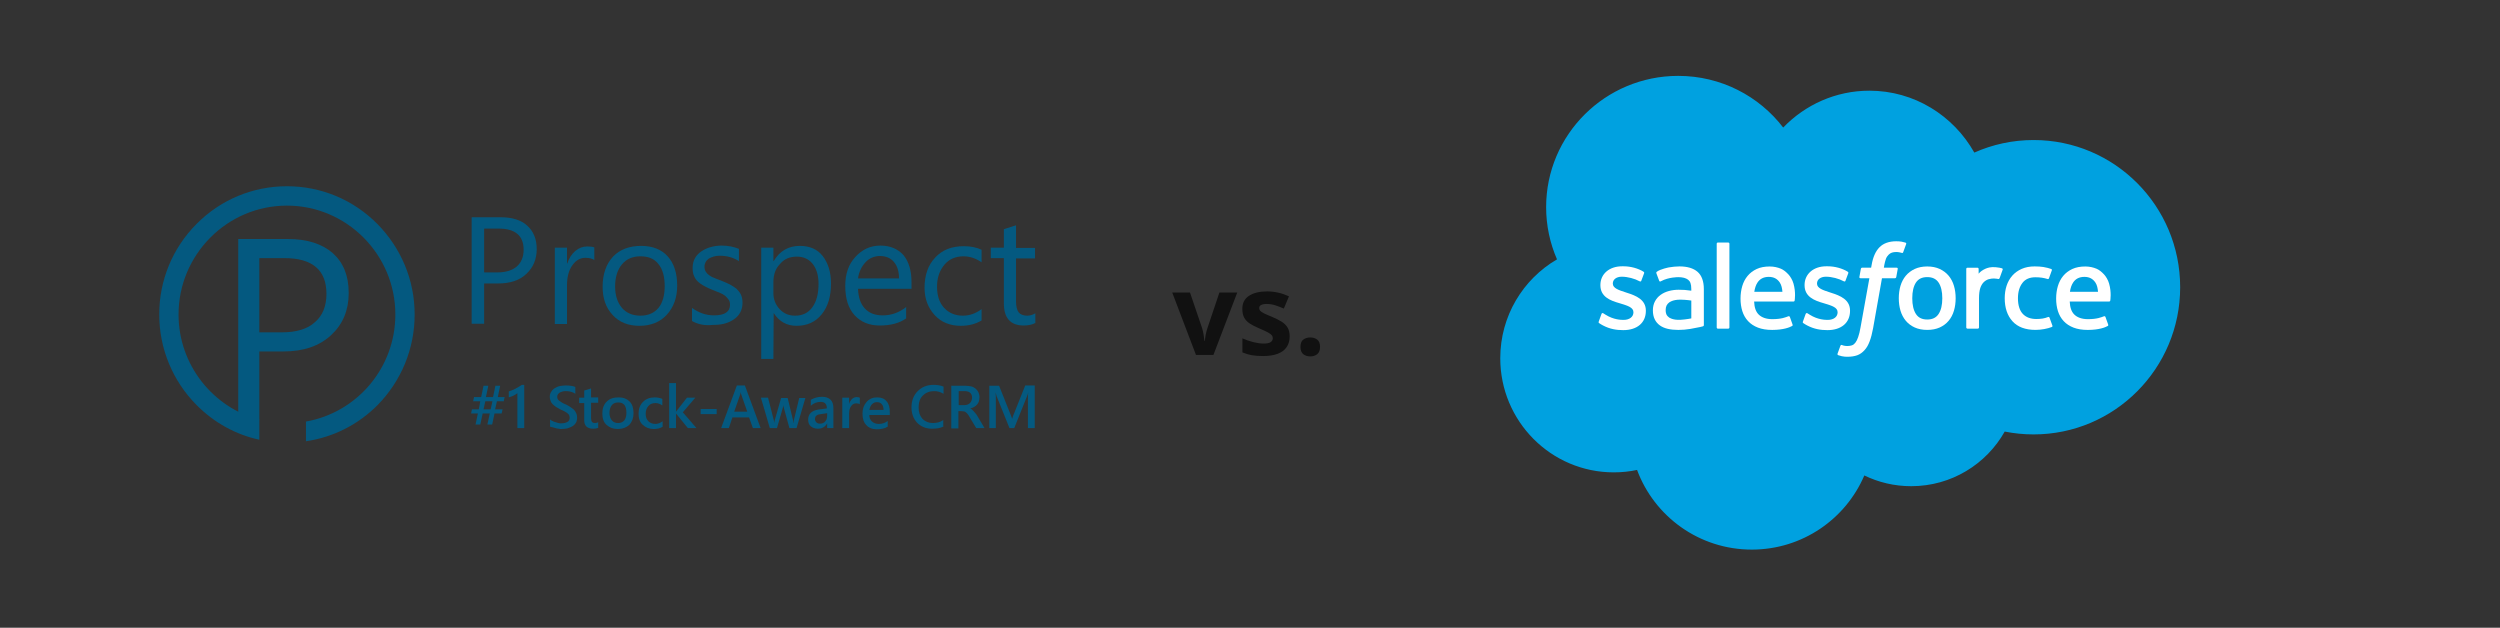 <svg xmlns="http://www.w3.org/2000/svg" xmlns:xlink="http://www.w3.org/1999/xlink" width="689" zoomAndPan="magnify" viewBox="0 0 516.75 129.75" height="173" preserveAspectRatio="xMidYMid meet" version="1.0"><rect x="0" y="0" width="516.75" height="129.75" fill="#333333" stroke="none"/><defs><g/><clipPath id="5f7b1daa6f"><path d="M 310.008 15.613 L 450.738 15.613 L 450.738 113.672 L 310.008 113.672 Z M 310.008 15.613 " clip-rule="nonzero"/></clipPath></defs><g clip-path="url(#5f7b1daa6f)"><path fill="#00a1e0" d="M 368.586 26.363 C 373.121 21.66 379.43 18.746 386.41 18.746 C 395.688 18.746 403.781 23.895 408.09 31.539 C 411.836 29.875 415.98 28.945 420.344 28.945 C 437.078 28.945 450.641 42.566 450.641 59.371 C 450.641 76.172 437.078 89.793 420.344 89.793 C 418.301 89.793 416.305 89.59 414.375 89.203 C 410.582 95.941 403.348 100.496 395.047 100.496 C 391.57 100.496 388.281 99.695 385.355 98.277 C 381.508 107.285 372.543 113.602 362.094 113.602 C 351.215 113.602 341.941 106.75 338.383 97.137 C 336.828 97.469 335.215 97.637 333.562 97.637 C 320.605 97.637 310.105 87.078 310.105 74.047 C 310.105 65.312 314.824 57.688 321.832 53.609 C 320.391 50.301 319.586 46.652 319.586 42.816 C 319.586 27.832 331.809 15.684 346.883 15.684 C 355.734 15.684 363.602 19.871 368.586 26.363 " fill-opacity="1" fill-rule="nonzero"/></g><path fill="#ffffff" d="M 330.461 66.461 C 330.371 66.691 330.492 66.738 330.52 66.777 C 330.785 66.969 331.051 67.105 331.324 67.262 C 332.758 68.02 334.109 68.238 335.523 68.238 C 338.406 68.238 340.199 66.711 340.199 64.254 L 340.199 64.207 C 340.199 61.938 338.176 61.109 336.281 60.516 L 336.035 60.434 C 334.605 59.973 333.371 59.574 333.371 58.637 L 333.371 58.586 C 333.371 57.785 334.094 57.195 335.211 57.195 C 336.453 57.195 337.926 57.605 338.875 58.129 C 338.875 58.129 339.152 58.309 339.254 58.039 C 339.312 57.895 339.793 56.609 339.84 56.469 C 339.895 56.316 339.801 56.207 339.699 56.148 C 338.617 55.492 337.121 55.043 335.57 55.043 L 335.281 55.043 C 332.645 55.043 330.801 56.629 330.801 58.906 L 330.801 58.953 C 330.801 61.352 332.836 62.129 334.738 62.668 L 335.043 62.762 C 336.434 63.188 337.629 63.551 337.629 64.523 L 337.629 64.574 C 337.629 65.461 336.852 66.121 335.598 66.121 C 335.109 66.121 333.559 66.113 331.883 65.059 C 331.68 64.941 331.562 64.855 331.406 64.762 C 331.324 64.711 331.117 64.621 331.027 64.891 Z M 330.461 66.461 " fill-opacity="1" fill-rule="nonzero"/><path fill="#ffffff" d="M 372.664 66.461 C 372.574 66.691 372.695 66.738 372.723 66.777 C 372.988 66.969 373.258 67.105 373.527 67.262 C 374.961 68.02 376.312 68.238 377.727 68.238 C 380.609 68.238 382.402 66.711 382.402 64.254 L 382.402 64.207 C 382.402 61.938 380.383 61.109 378.484 60.516 L 378.238 60.434 C 376.809 59.973 375.578 59.574 375.578 58.637 L 375.578 58.586 C 375.578 57.785 376.297 57.195 377.414 57.195 C 378.656 57.195 380.129 57.605 381.078 58.129 C 381.078 58.129 381.355 58.309 381.457 58.039 C 381.516 57.895 381.996 56.609 382.043 56.469 C 382.098 56.316 382.004 56.207 381.906 56.148 C 380.82 55.492 379.324 55.043 377.773 55.043 L 377.484 55.043 C 374.848 55.043 373.004 56.629 373.004 58.906 L 373.004 58.953 C 373.004 61.352 375.039 62.129 376.941 62.668 L 377.246 62.762 C 378.637 63.188 379.832 63.551 379.832 64.523 L 379.832 64.574 C 379.832 65.461 379.055 66.121 377.801 66.121 C 377.312 66.121 375.762 66.113 374.086 65.059 C 373.883 64.941 373.766 64.859 373.613 64.762 C 373.559 64.727 373.316 64.633 373.23 64.891 Z M 372.664 66.461 " fill-opacity="1" fill-rule="nonzero"/><path fill="#ffffff" d="M 401.473 61.648 C 401.473 63.039 401.215 64.133 400.703 64.906 C 400.195 65.672 399.43 66.043 398.359 66.043 C 397.289 66.043 396.527 65.672 396.027 64.906 C 395.523 64.133 395.266 63.039 395.266 61.648 C 395.266 60.262 395.523 59.168 396.027 58.402 C 396.527 57.648 397.289 57.277 398.359 57.277 C 399.43 57.277 400.195 57.648 400.703 58.402 C 401.215 59.168 401.473 60.262 401.473 61.648 M 403.879 59.074 C 403.645 58.277 403.277 57.578 402.785 56.992 C 402.297 56.406 401.676 55.938 400.938 55.594 C 400.203 55.254 399.336 55.078 398.359 55.078 C 397.383 55.078 396.512 55.254 395.777 55.594 C 395.043 55.938 394.422 56.406 393.93 56.992 C 393.441 57.578 393.07 58.281 392.832 59.074 C 392.602 59.863 392.48 60.73 392.48 61.648 C 392.48 62.566 392.602 63.434 392.832 64.223 C 393.07 65.016 393.438 65.719 393.93 66.305 C 394.422 66.891 395.043 67.359 395.777 67.691 C 396.516 68.023 397.383 68.191 398.359 68.191 C 399.336 68.191 400.199 68.023 400.938 67.691 C 401.672 67.359 402.297 66.891 402.785 66.305 C 403.277 65.719 403.645 65.02 403.879 64.223 C 404.117 63.434 404.234 62.566 404.234 61.648 C 404.234 60.73 404.117 59.863 403.879 59.074 " fill-opacity="1" fill-rule="nonzero"/><path fill="#ffffff" d="M 423.641 65.672 C 423.562 65.438 423.336 65.527 423.336 65.527 C 422.984 65.66 422.613 65.785 422.215 65.844 C 421.812 65.906 421.371 65.938 420.898 65.938 C 419.73 65.938 418.809 65.594 418.145 64.914 C 417.48 64.23 417.105 63.129 417.109 61.637 C 417.113 60.281 417.445 59.262 418.035 58.484 C 418.621 57.711 419.512 57.312 420.703 57.312 C 421.699 57.312 422.453 57.426 423.246 57.676 C 423.246 57.676 423.438 57.758 423.527 57.512 C 423.738 56.93 423.895 56.512 424.117 55.871 C 424.184 55.691 424.027 55.613 423.969 55.594 C 423.656 55.469 422.922 55.273 422.363 55.188 C 421.844 55.109 421.234 55.066 420.559 55.066 C 419.547 55.066 418.648 55.238 417.875 55.582 C 417.105 55.922 416.453 56.395 415.938 56.98 C 415.422 57.566 415.027 58.266 414.766 59.059 C 414.508 59.852 414.375 60.719 414.375 61.637 C 414.375 63.625 414.914 65.23 415.977 66.406 C 417.043 67.586 418.641 68.188 420.727 68.188 C 421.961 68.188 423.227 67.938 424.133 67.582 C 424.133 67.582 424.309 67.496 424.23 67.297 Z M 423.641 65.672 " fill-opacity="1" fill-rule="evenodd"/><path fill="#ffffff" d="M 427.852 60.316 C 427.965 59.547 428.18 58.906 428.512 58.406 C 429.008 57.645 429.77 57.23 430.84 57.23 C 431.906 57.23 432.613 57.648 433.121 58.406 C 433.457 58.906 433.602 59.574 433.66 60.316 Z M 435.953 58.621 C 435.75 57.855 435.242 57.078 434.91 56.727 C 434.387 56.164 433.875 55.77 433.363 55.551 C 432.699 55.27 431.902 55.082 431.031 55.082 C 430.016 55.082 429.09 55.25 428.344 55.602 C 427.59 55.953 426.961 56.43 426.465 57.027 C 425.973 57.621 425.602 58.328 425.363 59.129 C 425.125 59.93 425.004 60.801 425.004 61.719 C 425.004 62.652 425.129 63.523 425.375 64.309 C 425.625 65.098 426.02 65.793 426.555 66.367 C 427.09 66.949 427.781 67.402 428.605 67.719 C 429.422 68.035 430.418 68.199 431.562 68.195 C 433.914 68.188 435.152 67.664 435.664 67.383 C 435.754 67.336 435.84 67.246 435.73 66.996 L 435.199 65.512 C 435.117 65.289 434.895 65.371 434.895 65.371 C 434.309 65.586 433.48 65.973 431.551 65.969 C 430.285 65.969 429.348 65.598 428.762 65.016 C 428.16 64.422 427.867 63.551 427.812 62.32 L 435.961 62.328 C 435.961 62.328 436.176 62.324 436.195 62.117 C 436.203 62.027 436.477 60.449 435.953 58.621 " fill-opacity="1" fill-rule="evenodd"/><path fill="#ffffff" d="M 362.613 60.316 C 362.73 59.547 362.941 58.906 363.273 58.406 C 363.77 57.645 364.531 57.23 365.602 57.23 C 366.672 57.23 367.379 57.648 367.887 58.406 C 368.219 58.906 368.367 59.574 368.426 60.316 Z M 370.715 58.621 C 370.512 57.855 370.004 57.078 369.672 56.727 C 369.148 56.164 368.637 55.77 368.129 55.551 C 367.465 55.27 366.668 55.082 365.793 55.082 C 364.777 55.082 363.855 55.25 363.105 55.602 C 362.355 55.953 361.723 56.43 361.23 57.027 C 360.734 57.621 360.363 58.328 360.125 59.129 C 359.891 59.93 359.766 60.801 359.766 61.719 C 359.766 62.652 359.891 63.523 360.137 64.309 C 360.387 65.098 360.781 65.793 361.32 66.367 C 361.855 66.949 362.543 67.402 363.367 67.719 C 364.188 68.035 365.18 68.199 366.324 68.195 C 368.676 68.188 369.914 67.664 370.426 67.383 C 370.516 67.336 370.602 67.246 370.492 66.996 L 369.965 65.512 C 369.883 65.289 369.656 65.371 369.656 65.371 C 369.074 65.586 368.246 65.973 366.309 65.969 C 365.047 65.969 364.113 65.598 363.523 65.016 C 362.922 64.422 362.629 63.551 362.578 62.32 L 370.723 62.328 C 370.723 62.328 370.938 62.324 370.957 62.117 C 370.965 62.027 371.238 60.449 370.715 58.621 " fill-opacity="1" fill-rule="evenodd"/><path fill="#ffffff" d="M 345.008 65.629 C 344.688 65.375 344.645 65.309 344.535 65.148 C 344.375 64.898 344.293 64.543 344.293 64.094 C 344.293 63.379 344.531 62.867 345.02 62.523 C 345.016 62.523 345.723 61.914 347.383 61.938 C 348.551 61.953 349.594 62.125 349.594 62.125 L 349.594 65.812 C 349.594 65.812 348.559 66.031 347.395 66.102 C 345.738 66.203 345 65.625 345.008 65.629 M 348.246 59.93 C 347.918 59.906 347.488 59.891 346.977 59.891 C 346.277 59.891 345.602 59.98 344.973 60.148 C 344.336 60.316 343.762 60.582 343.27 60.934 C 342.773 61.285 342.375 61.738 342.09 62.27 C 341.801 62.805 341.652 63.434 341.652 64.141 C 341.652 64.859 341.777 65.48 342.027 65.992 C 342.273 66.504 342.633 66.93 343.09 67.258 C 343.543 67.59 344.102 67.828 344.75 67.977 C 345.387 68.121 346.113 68.195 346.906 68.195 C 347.738 68.195 348.574 68.125 349.379 67.988 C 350.18 67.852 351.16 67.656 351.43 67.594 C 351.703 67.531 352 67.449 352 67.449 C 352.203 67.398 352.188 67.184 352.188 67.184 L 352.184 59.77 C 352.184 58.141 351.746 56.938 350.887 56.188 C 350.035 55.445 348.773 55.066 347.148 55.066 C 346.535 55.066 345.555 55.152 344.965 55.27 C 344.965 55.27 343.184 55.609 342.453 56.18 C 342.453 56.18 342.293 56.281 342.379 56.504 L 342.957 58.047 C 343.027 58.246 343.223 58.18 343.223 58.18 C 343.223 58.18 343.285 58.152 343.355 58.113 C 344.926 57.262 346.906 57.289 346.906 57.289 C 347.789 57.289 348.465 57.465 348.922 57.812 C 349.363 58.152 349.59 58.664 349.59 59.746 L 349.59 60.086 C 348.891 59.988 348.246 59.93 348.246 59.93 " fill-opacity="1" fill-rule="nonzero"/><path fill="#ffffff" d="M 413.949 55.75 C 414.012 55.566 413.879 55.48 413.828 55.461 C 413.688 55.406 412.996 55.262 412.461 55.227 C 411.438 55.164 410.871 55.336 410.359 55.562 C 409.855 55.793 409.297 56.156 408.984 56.574 L 408.984 55.59 C 408.984 55.449 408.887 55.34 408.75 55.34 L 406.66 55.34 C 406.527 55.34 406.426 55.449 406.426 55.59 L 406.426 67.684 C 406.426 67.816 406.539 67.93 406.676 67.93 L 408.816 67.93 C 408.953 67.93 409.062 67.816 409.062 67.684 L 409.062 61.641 C 409.062 60.828 409.152 60.02 409.332 59.512 C 409.508 59.012 409.75 58.605 410.047 58.316 C 410.344 58.031 410.68 57.828 411.051 57.715 C 411.43 57.602 411.848 57.562 412.145 57.562 C 412.57 57.562 413.039 57.672 413.039 57.672 C 413.195 57.691 413.285 57.594 413.336 57.453 C 413.477 57.082 413.871 55.973 413.949 55.75 " fill-opacity="1" fill-rule="evenodd"/><path fill="#ffffff" d="M 393.859 50.145 C 393.602 50.066 393.363 50.012 393.055 49.953 C 392.742 49.898 392.371 49.871 391.949 49.871 C 390.477 49.871 389.312 50.285 388.5 51.102 C 387.688 51.914 387.137 53.152 386.863 54.781 L 386.762 55.328 L 384.91 55.328 C 384.91 55.328 384.688 55.32 384.641 55.566 L 384.336 57.254 C 384.316 57.41 384.387 57.512 384.602 57.512 L 386.402 57.512 L 384.574 67.66 C 384.434 68.477 384.27 69.148 384.086 69.66 C 383.91 70.164 383.734 70.539 383.52 70.812 C 383.309 71.078 383.113 71.273 382.773 71.387 C 382.492 71.48 382.168 71.523 381.816 71.523 C 381.617 71.523 381.355 71.492 381.164 71.453 C 380.969 71.414 380.867 71.371 380.723 71.309 C 380.723 71.309 380.512 71.23 380.426 71.441 C 380.363 71.613 379.883 72.926 379.824 73.086 C 379.766 73.25 379.848 73.375 379.949 73.414 C 380.188 73.496 380.367 73.551 380.695 73.629 C 381.145 73.734 381.527 73.742 381.887 73.742 C 382.637 73.742 383.32 73.637 383.887 73.434 C 384.457 73.227 384.953 72.871 385.391 72.387 C 385.867 71.867 386.164 71.32 386.449 70.574 C 386.73 69.836 386.973 68.918 387.168 67.852 L 389.004 57.512 L 391.684 57.512 C 391.684 57.512 391.91 57.523 391.957 57.277 L 392.262 55.59 C 392.281 55.43 392.215 55.328 391.996 55.328 L 389.391 55.328 C 389.406 55.273 389.523 54.359 389.82 53.5 C 389.949 53.137 390.188 52.84 390.391 52.637 C 390.59 52.438 390.82 52.293 391.074 52.211 C 391.332 52.129 391.625 52.09 391.949 52.09 C 392.191 52.09 392.434 52.117 392.617 52.156 C 392.871 52.207 392.969 52.238 393.035 52.258 C 393.301 52.336 393.336 52.258 393.387 52.133 L 394.012 50.43 C 394.074 50.246 393.918 50.168 393.859 50.145 " fill-opacity="1" fill-rule="evenodd"/><path fill="#ffffff" d="M 357.469 67.684 C 357.469 67.82 357.371 67.93 357.234 67.93 L 355.074 67.93 C 354.941 67.93 354.844 67.82 354.844 67.684 L 354.844 50.379 C 354.844 50.242 354.941 50.133 355.074 50.133 L 357.234 50.133 C 357.371 50.133 357.469 50.242 357.469 50.379 Z M 357.469 67.684 " fill-opacity="1" fill-rule="evenodd"/><path fill="#045980" d="M 104.309 82.078 L 104.121 82.941 L 102.711 82.941 L 102.344 84.605 L 103.879 84.605 L 103.691 85.469 L 102.219 85.469 L 101.73 87.75 L 100.746 87.75 L 101.238 85.469 L 99.766 85.469 L 99.273 87.75 L 98.293 87.75 L 98.781 85.469 L 97.371 85.469 L 97.555 84.605 L 98.965 84.605 L 99.273 82.941 L 97.801 82.941 L 97.984 82.078 L 99.457 82.078 L 99.949 79.734 L 100.93 79.734 L 100.441 82.078 L 101.914 82.078 L 102.402 79.734 L 103.387 79.734 L 102.895 82.078 Z M 101.789 82.941 L 100.316 82.941 L 99.949 84.605 L 101.422 84.605 Z M 101.789 82.941 " fill-opacity="1" fill-rule="nonzero"/><path fill="#045980" d="M 108.359 79.488 L 108.359 88.488 L 106.945 88.488 L 106.945 81.277 C 106.699 81.461 106.395 81.648 106.148 81.77 C 105.902 81.895 105.535 82.016 105.168 82.141 L 105.168 80.906 C 105.41 80.844 105.656 80.723 105.84 80.66 C 106.086 80.598 106.27 80.477 106.516 80.352 C 106.762 80.23 106.945 80.105 107.191 79.98 C 107.438 79.859 107.621 79.676 107.867 79.551 L 108.359 79.551 Z M 108.359 79.488 " fill-opacity="1" fill-rule="nonzero"/><path fill="#045980" d="M 113.699 88.18 L 113.699 86.703 C 113.82 86.824 114.004 86.949 114.191 87.012 C 114.375 87.133 114.559 87.195 114.805 87.258 C 114.988 87.316 115.234 87.379 115.418 87.441 C 115.602 87.504 115.848 87.504 115.969 87.504 C 116.582 87.504 117.012 87.379 117.32 87.195 C 117.629 87.012 117.75 86.703 117.75 86.332 C 117.75 86.148 117.688 85.961 117.629 85.777 C 117.504 85.652 117.383 85.469 117.199 85.344 C 117.012 85.223 116.828 85.098 116.582 84.977 C 116.34 84.852 116.094 84.73 115.785 84.605 C 115.48 84.422 115.234 84.297 114.926 84.113 C 114.68 83.926 114.434 83.742 114.25 83.559 C 114.066 83.371 113.883 83.125 113.82 82.879 C 113.699 82.633 113.637 82.324 113.637 82.016 C 113.637 81.586 113.762 81.215 113.945 80.969 C 114.129 80.66 114.375 80.414 114.68 80.23 C 114.988 80.043 115.355 79.859 115.723 79.797 C 116.094 79.734 116.523 79.676 116.891 79.676 C 117.812 79.676 118.488 79.797 118.918 79.98 L 118.918 81.398 C 118.426 81.031 117.75 80.844 117.012 80.844 C 116.77 80.844 116.582 80.844 116.34 80.906 C 116.094 80.969 115.91 81.031 115.785 81.094 C 115.602 81.215 115.48 81.277 115.355 81.461 C 115.234 81.586 115.172 81.77 115.172 82.016 C 115.172 82.203 115.234 82.387 115.293 82.508 C 115.355 82.633 115.48 82.758 115.664 82.879 C 115.848 83.004 116.031 83.125 116.215 83.25 C 116.398 83.371 116.707 83.496 117.012 83.621 C 117.32 83.805 117.629 83.926 117.871 84.113 C 118.117 84.297 118.363 84.48 118.609 84.668 C 118.793 84.852 118.977 85.098 119.102 85.406 C 119.223 85.652 119.285 85.961 119.285 86.27 C 119.285 86.703 119.223 87.07 119.039 87.379 C 118.855 87.688 118.609 87.934 118.301 88.121 C 117.996 88.305 117.629 88.426 117.258 88.551 C 116.891 88.613 116.461 88.676 116.031 88.676 C 115.91 88.676 115.723 88.676 115.48 88.613 C 115.293 88.613 115.051 88.551 114.805 88.488 C 114.559 88.426 114.375 88.367 114.191 88.305 C 114.004 88.305 113.82 88.242 113.699 88.18 Z M 113.699 88.18 " fill-opacity="1" fill-rule="nonzero"/><path fill="#045980" d="M 123.703 88.426 C 123.398 88.551 123.09 88.613 122.602 88.613 C 121.371 88.613 120.758 87.996 120.758 86.887 L 120.758 83.312 L 119.715 83.312 L 119.715 82.203 L 120.758 82.203 L 120.758 80.723 L 122.172 80.289 L 122.172 82.141 L 123.645 82.141 L 123.645 83.25 L 122.172 83.25 L 122.172 86.395 C 122.172 86.762 122.23 87.012 122.355 87.195 C 122.477 87.379 122.723 87.441 123.031 87.441 C 123.273 87.441 123.461 87.379 123.645 87.258 L 123.645 88.426 Z M 123.703 88.426 " fill-opacity="1" fill-rule="nonzero"/><path fill="#045980" d="M 127.695 88.676 C 126.711 88.676 125.977 88.367 125.363 87.812 C 124.75 87.258 124.504 86.453 124.504 85.469 C 124.504 84.422 124.809 83.559 125.422 83.004 C 126.039 82.387 126.836 82.141 127.879 82.141 C 128.859 82.141 129.598 82.449 130.148 83.004 C 130.703 83.559 130.949 84.359 130.949 85.406 C 130.949 86.395 130.641 87.195 130.09 87.812 C 129.477 88.367 128.676 88.676 127.695 88.676 Z M 127.758 83.188 C 127.203 83.188 126.773 83.371 126.469 83.742 C 126.16 84.113 125.977 84.668 125.977 85.344 C 125.977 86.023 126.16 86.516 126.469 86.887 C 126.773 87.258 127.203 87.441 127.758 87.441 C 128.309 87.441 128.738 87.258 129.047 86.887 C 129.352 86.516 129.477 85.961 129.477 85.285 C 129.477 84.605 129.352 84.051 129.047 83.68 C 128.738 83.312 128.309 83.188 127.758 83.188 Z M 127.758 83.188 " fill-opacity="1" fill-rule="nonzero"/><path fill="#045980" d="M 136.902 88.242 C 136.41 88.551 135.797 88.676 135.121 88.676 C 134.203 88.676 133.465 88.367 132.852 87.812 C 132.238 87.258 131.992 86.453 131.992 85.531 C 131.992 84.48 132.297 83.68 132.914 83.066 C 133.527 82.449 134.324 82.141 135.367 82.141 C 135.922 82.141 136.41 82.262 136.902 82.449 L 136.902 83.805 C 136.473 83.496 135.98 83.312 135.492 83.312 C 134.875 83.312 134.387 83.496 134.016 83.926 C 133.648 84.359 133.465 84.852 133.465 85.531 C 133.465 86.207 133.648 86.703 134.016 87.07 C 134.387 87.441 134.875 87.625 135.492 87.625 C 135.98 87.625 136.473 87.441 136.965 87.07 L 136.965 88.242 Z M 136.902 88.242 " fill-opacity="1" fill-rule="nonzero"/><path fill="#045980" d="M 143.961 88.488 L 142.18 88.488 L 139.727 85.469 L 139.727 88.488 L 138.312 88.488 L 138.312 79.18 L 139.727 79.18 L 139.727 85.098 L 141.996 82.203 L 143.715 82.203 L 141.137 85.223 Z M 143.961 88.488 " fill-opacity="1" fill-rule="nonzero"/><path fill="#045980" d="M 144.82 84.543 L 148.137 84.543 L 148.137 85.594 L 144.82 85.594 Z M 144.82 84.543 " fill-opacity="1" fill-rule="nonzero"/><path fill="#045980" d="M 157.223 88.488 L 155.625 88.488 L 154.828 86.27 L 151.391 86.27 L 150.652 88.488 L 149.059 88.488 L 152.309 79.676 L 153.969 79.676 Z M 154.457 85.098 L 153.23 81.586 C 153.168 81.461 153.168 81.277 153.109 81.031 C 153.047 81.277 153.047 81.461 152.984 81.586 L 151.758 85.098 Z M 154.457 85.098 " fill-opacity="1" fill-rule="nonzero"/><path fill="#045980" d="M 166.488 82.203 L 164.648 88.488 L 163.176 88.488 L 162.008 84.234 C 161.949 84.051 161.949 83.867 161.949 83.68 C 161.949 83.805 161.887 83.988 161.824 84.234 L 160.598 88.488 L 159.125 88.488 L 157.281 82.203 L 158.754 82.203 L 159.922 86.762 C 159.984 86.887 159.984 87.07 159.984 87.316 L 160.043 87.316 C 160.043 87.133 160.105 86.949 160.168 86.762 L 161.457 82.262 L 162.809 82.262 L 163.91 86.824 C 163.973 86.949 163.973 87.133 163.973 87.379 L 164.035 87.379 C 164.035 87.258 164.098 87.07 164.098 86.824 L 165.199 82.262 L 166.488 82.262 Z M 166.488 82.203 " fill-opacity="1" fill-rule="nonzero"/><path fill="#045980" d="M 172.32 88.488 L 170.973 88.488 L 170.973 87.504 C 170.543 88.242 169.926 88.613 169.066 88.613 C 168.453 88.613 167.965 88.426 167.594 88.121 C 167.227 87.812 167.043 87.316 167.043 86.762 C 167.043 85.594 167.719 84.914 169.066 84.668 L 170.91 84.422 C 170.91 83.496 170.48 83.066 169.621 83.066 C 168.883 83.066 168.207 83.312 167.594 83.867 L 167.594 82.633 C 168.27 82.262 169.008 82.016 169.867 82.016 C 171.461 82.016 172.262 82.816 172.262 84.359 L 172.262 88.488 Z M 170.973 85.406 L 169.684 85.594 C 169.254 85.652 168.945 85.715 168.762 85.898 C 168.578 86.023 168.453 86.27 168.453 86.641 C 168.453 86.887 168.578 87.133 168.762 87.316 C 168.945 87.504 169.191 87.566 169.496 87.566 C 169.926 87.566 170.297 87.441 170.543 87.133 C 170.848 86.824 170.973 86.453 170.973 85.961 Z M 170.973 85.406 " fill-opacity="1" fill-rule="nonzero"/><path fill="#045980" d="M 177.723 83.559 C 177.539 83.434 177.293 83.371 176.988 83.371 C 176.559 83.371 176.188 83.559 175.945 83.926 C 175.637 84.297 175.512 84.852 175.512 85.469 L 175.512 88.488 L 174.102 88.488 L 174.102 82.203 L 175.512 82.203 L 175.512 83.496 C 175.637 83.066 175.883 82.695 176.129 82.449 C 176.434 82.203 176.742 82.078 177.109 82.078 C 177.355 82.078 177.539 82.141 177.723 82.203 Z M 177.723 83.559 " fill-opacity="1" fill-rule="nonzero"/><path fill="#045980" d="M 183.984 85.777 L 179.688 85.777 C 179.688 86.332 179.871 86.824 180.242 87.133 C 180.609 87.441 181.039 87.625 181.652 87.625 C 182.328 87.625 182.941 87.441 183.492 87.012 L 183.492 88.18 C 182.941 88.551 182.145 88.734 181.223 88.734 C 180.301 88.734 179.566 88.426 179.074 87.871 C 178.523 87.316 178.277 86.516 178.277 85.469 C 178.277 84.48 178.582 83.68 179.137 83.066 C 179.688 82.449 180.426 82.141 181.285 82.141 C 182.145 82.141 182.82 82.387 183.25 82.941 C 183.738 83.496 183.922 84.234 183.922 85.223 L 183.922 85.777 Z M 182.633 84.73 C 182.633 84.234 182.512 83.805 182.266 83.559 C 182.02 83.25 181.715 83.125 181.285 83.125 C 180.855 83.125 180.547 83.25 180.242 83.559 C 179.934 83.867 179.812 84.234 179.688 84.73 Z M 182.633 84.73 " fill-opacity="1" fill-rule="nonzero"/><path fill="#045980" d="M 195.094 88.121 C 194.422 88.488 193.621 88.613 192.641 88.613 C 191.352 88.613 190.367 88.18 189.57 87.379 C 188.836 86.578 188.406 85.531 188.406 84.234 C 188.406 82.816 188.836 81.707 189.695 80.844 C 190.555 79.98 191.656 79.551 192.945 79.551 C 193.805 79.551 194.48 79.676 195.035 79.922 L 195.035 81.398 C 194.422 81.031 193.805 80.844 193.07 80.844 C 192.148 80.844 191.352 81.152 190.738 81.77 C 190.125 82.387 189.879 83.188 189.879 84.234 C 189.879 85.223 190.125 85.961 190.676 86.578 C 191.227 87.133 191.965 87.441 192.824 87.441 C 193.621 87.441 194.359 87.258 194.973 86.824 L 194.973 88.121 Z M 195.094 88.121 " fill-opacity="1" fill-rule="nonzero"/><path fill="#045980" d="M 203.504 88.488 L 201.785 88.488 L 200.375 86.148 C 200.25 85.898 200.129 85.715 200.008 85.594 C 199.883 85.469 199.762 85.285 199.637 85.223 C 199.516 85.098 199.391 85.039 199.207 85.039 C 199.023 85.039 198.902 84.977 198.719 84.977 L 198.102 84.977 L 198.102 88.551 L 196.629 88.551 L 196.629 79.734 L 199.516 79.734 C 199.945 79.734 200.312 79.797 200.68 79.859 C 201.051 79.922 201.355 80.105 201.602 80.289 C 201.848 80.477 202.031 80.723 202.215 81.031 C 202.34 81.34 202.461 81.648 202.461 82.078 C 202.461 82.387 202.398 82.695 202.34 82.941 C 202.277 83.188 202.094 83.434 201.969 83.621 C 201.785 83.805 201.602 83.988 201.355 84.113 C 201.109 84.234 200.867 84.359 200.559 84.422 C 200.742 84.48 200.867 84.605 200.988 84.73 C 201.109 84.852 201.234 84.977 201.297 85.039 C 201.418 85.16 201.48 85.285 201.602 85.406 C 201.727 85.531 201.848 85.715 201.969 85.898 Z M 198.164 80.906 L 198.164 83.742 L 199.391 83.742 C 199.637 83.742 199.82 83.68 200.008 83.621 C 200.191 83.559 200.375 83.434 200.496 83.312 C 200.621 83.188 200.742 83.004 200.805 82.816 C 200.867 82.633 200.926 82.449 200.926 82.203 C 200.926 81.77 200.805 81.461 200.559 81.215 C 200.312 80.969 199.883 80.844 199.391 80.844 L 198.164 80.844 Z M 198.164 80.906 " fill-opacity="1" fill-rule="nonzero"/><path fill="#045980" d="M 213.941 88.488 L 212.469 88.488 L 212.469 82.816 C 212.469 82.324 212.469 81.77 212.527 81.09 C 212.469 81.461 212.344 81.77 212.285 81.895 L 209.645 88.488 L 208.66 88.488 L 206.023 81.953 C 205.961 81.77 205.898 81.461 205.777 81.09 C 205.84 81.461 205.84 82.016 205.84 82.816 L 205.84 88.488 L 204.488 88.488 L 204.488 79.734 L 206.512 79.734 L 208.848 85.594 C 209.031 86.023 209.152 86.395 209.215 86.578 C 209.336 86.086 209.461 85.777 209.582 85.531 L 211.914 79.676 L 213.879 79.676 L 213.879 88.488 Z M 213.941 88.488 " fill-opacity="1" fill-rule="nonzero"/><path fill="#045980" d="M 77.973 46.262 C 73 41.27 66.371 38.496 59.312 38.496 C 52.254 38.496 45.621 41.27 40.652 46.262 C 35.617 51.316 32.914 57.977 32.914 65.004 C 32.914 72.031 35.68 78.75 40.652 83.742 C 44.273 87.379 48.754 89.844 53.602 90.895 L 53.602 86.762 C 44.027 84.234 36.906 75.422 36.906 65.004 C 36.906 52.613 46.973 42.5 59.312 42.5 C 71.648 42.5 81.719 52.613 81.719 65.004 C 81.719 76.098 73.738 85.285 63.242 87.133 L 63.242 91.203 C 68.828 90.398 73.984 87.812 78.035 83.742 C 82.945 78.75 85.707 72.09 85.707 65.004 C 85.707 57.914 82.945 51.316 77.973 46.262 " fill-opacity="1" fill-rule="nonzero"/><path fill="#045980" d="M 53.602 72.707 L 53.602 86.824 L 49.246 86.824 L 49.246 49.406 L 59.496 49.406 C 63.484 49.406 66.555 50.391 68.766 52.305 C 70.977 54.277 72.078 56.988 72.078 60.562 C 72.078 64.141 70.852 67.035 68.457 69.254 C 66.004 71.535 62.75 72.645 58.574 72.645 L 53.602 72.645 Z M 53.602 53.352 L 53.602 68.699 L 58.207 68.699 C 61.215 68.699 63.547 68.023 65.082 66.605 C 66.68 65.25 67.477 63.277 67.477 60.75 C 67.477 55.816 64.59 53.352 58.758 53.352 Z M 53.602 53.352 " fill-opacity="1" fill-rule="nonzero"/><path fill="#045980" d="M 100.07 58.59 L 100.07 66.914 L 97.492 66.914 L 97.492 44.906 L 103.508 44.906 C 105.84 44.906 107.684 45.461 108.973 46.633 C 110.262 47.805 110.938 49.406 110.938 51.5 C 110.938 53.598 110.199 55.324 108.789 56.617 C 107.375 57.977 105.41 58.59 102.957 58.59 Z M 100.07 47.25 L 100.07 56.309 L 102.773 56.309 C 104.551 56.309 105.902 55.879 106.824 55.078 C 107.746 54.277 108.234 53.105 108.234 51.625 C 108.234 48.727 106.516 47.25 103.078 47.25 Z M 100.07 47.25 " fill-opacity="1" fill-rule="nonzero"/><path fill="#045980" d="M 122.906 53.781 C 122.477 53.473 121.863 53.289 121.004 53.289 C 119.961 53.289 119.039 53.781 118.305 54.832 C 117.566 55.879 117.199 57.234 117.199 58.961 L 117.199 66.977 L 114.68 66.977 L 114.68 51.195 L 117.199 51.195 L 117.199 54.461 L 117.258 54.461 C 117.629 53.352 118.18 52.488 118.918 51.871 C 119.652 51.254 120.453 50.945 121.371 50.945 C 122.047 50.945 122.539 51.008 122.844 51.133 L 122.844 53.781 Z M 122.906 53.781 " fill-opacity="1" fill-rule="nonzero"/><path fill="#045980" d="M 132.176 67.344 C 129.844 67.344 128 66.605 126.652 65.125 C 125.238 63.645 124.562 61.672 124.562 59.27 C 124.562 56.617 125.301 54.586 126.711 53.043 C 128.125 51.562 130.09 50.824 132.543 50.824 C 134.875 50.824 136.719 51.562 138.008 52.98 C 139.297 54.398 139.973 56.434 139.973 59.023 C 139.973 61.551 139.234 63.523 137.824 65.062 C 136.473 66.543 134.57 67.344 132.176 67.344 Z M 132.359 52.98 C 130.766 52.98 129.477 53.535 128.555 54.645 C 127.633 55.754 127.141 57.297 127.141 59.207 C 127.141 61.059 127.633 62.535 128.555 63.645 C 129.477 64.695 130.766 65.25 132.359 65.25 C 133.957 65.25 135.246 64.695 136.105 63.645 C 136.965 62.598 137.395 61.059 137.395 59.145 C 137.395 57.172 136.965 55.633 136.105 54.586 C 135.246 53.473 134.016 52.98 132.359 52.98 Z M 132.359 52.98 " fill-opacity="1" fill-rule="nonzero"/><path fill="#045980" d="M 143.039 66.359 L 143.039 63.645 C 144.391 64.633 145.926 65.188 147.582 65.188 C 149.793 65.188 150.898 64.449 150.898 62.969 C 150.898 62.535 150.777 62.168 150.59 61.922 C 150.406 61.672 150.16 61.363 149.855 61.117 C 149.547 60.871 149.18 60.688 148.75 60.504 C 148.32 60.316 147.828 60.133 147.34 59.949 C 146.664 59.699 146.047 59.391 145.496 59.086 C 144.945 58.777 144.516 58.469 144.207 58.16 C 143.84 57.789 143.594 57.418 143.41 56.926 C 143.227 56.496 143.164 55.941 143.164 55.324 C 143.164 54.586 143.348 53.906 143.656 53.352 C 143.961 52.797 144.453 52.305 145.004 51.934 C 145.559 51.562 146.234 51.254 146.906 51.07 C 147.582 50.887 148.383 50.762 149.117 50.762 C 150.469 50.762 151.695 51.008 152.738 51.441 L 152.738 53.969 C 151.574 53.227 150.285 52.859 148.75 52.859 C 148.258 52.859 147.828 52.918 147.461 53.043 C 147.094 53.168 146.785 53.289 146.477 53.473 C 146.234 53.66 145.988 53.906 145.863 54.152 C 145.742 54.398 145.617 54.707 145.617 55.078 C 145.617 55.508 145.68 55.816 145.863 56.125 C 146.047 56.434 146.234 56.617 146.539 56.863 C 146.848 57.051 147.152 57.297 147.582 57.418 C 148.012 57.605 148.441 57.789 148.996 57.977 C 149.672 58.223 150.285 58.531 150.836 58.777 C 151.391 59.086 151.879 59.391 152.25 59.699 C 152.617 60.07 152.926 60.441 153.168 60.934 C 153.355 61.363 153.477 61.922 153.477 62.598 C 153.477 63.398 153.293 64.078 152.984 64.633 C 152.68 65.188 152.188 65.68 151.637 66.051 C 151.082 66.422 150.406 66.727 149.672 66.914 C 148.934 67.098 148.137 67.16 147.34 67.16 C 145.617 67.344 144.27 67.035 143.039 66.359 Z M 143.039 66.359 " fill-opacity="1" fill-rule="nonzero"/><path fill="#045980" d="M 159.922 64.695 L 159.859 74.188 L 157.344 74.188 L 157.344 51.195 L 159.859 51.195 L 159.859 53.969 L 159.922 53.969 C 161.148 51.871 162.992 50.824 165.324 50.824 C 167.348 50.824 168.945 51.5 170.051 52.918 C 171.156 54.336 171.77 56.25 171.77 58.59 C 171.77 61.242 171.156 63.336 169.867 64.941 C 168.578 66.543 166.859 67.344 164.648 67.344 C 162.562 67.344 161.027 66.422 159.922 64.695 Z M 159.859 58.344 L 159.859 60.562 C 159.859 61.859 160.289 62.969 161.148 63.895 C 162.008 64.816 163.051 65.25 164.34 65.25 C 165.875 65.25 167.043 64.695 167.902 63.523 C 168.762 62.352 169.191 60.75 169.191 58.652 C 169.191 56.926 168.762 55.508 167.965 54.523 C 167.164 53.535 166.059 53.043 164.711 53.043 C 163.238 53.043 162.07 53.535 161.211 54.586 C 160.289 55.508 159.859 56.805 159.859 58.344 Z M 159.859 58.344 " fill-opacity="1" fill-rule="nonzero"/><path fill="#045980" d="M 188.406 59.699 L 177.355 59.699 C 177.418 61.426 177.848 62.781 178.766 63.77 C 179.688 64.754 180.914 65.188 182.449 65.188 C 184.23 65.188 185.828 64.633 187.301 63.461 L 187.301 65.805 C 185.949 66.789 184.109 67.281 181.836 67.281 C 179.625 67.281 177.906 66.543 176.617 65.125 C 175.328 63.707 174.715 61.672 174.715 59.086 C 174.715 56.617 175.391 54.645 176.805 53.105 C 178.215 51.562 179.934 50.762 181.961 50.762 C 183.984 50.762 185.582 51.441 186.746 52.734 C 187.852 54.09 188.406 55.941 188.406 58.281 Z M 185.828 57.543 C 185.828 56.062 185.457 54.953 184.781 54.152 C 184.109 53.352 183.125 52.918 181.898 52.918 C 180.73 52.918 179.688 53.352 178.891 54.215 C 178.094 55.078 177.539 56.188 177.355 57.543 Z M 185.828 57.543 " fill-opacity="1" fill-rule="nonzero"/><path fill="#045980" d="M 202.891 66.234 C 201.664 66.977 200.25 67.344 198.594 67.344 C 196.383 67.344 194.543 66.605 193.191 65.125 C 191.844 63.645 191.105 61.797 191.105 59.453 C 191.105 56.863 191.844 54.77 193.316 53.227 C 194.789 51.625 196.754 50.887 199.27 50.887 C 200.621 50.887 201.848 51.133 202.891 51.625 L 202.891 54.215 C 201.727 53.414 200.496 52.98 199.148 52.98 C 197.551 52.98 196.199 53.535 195.219 54.707 C 194.234 55.879 193.684 57.359 193.684 59.27 C 193.684 61.117 194.176 62.598 195.156 63.645 C 196.141 64.695 197.43 65.25 199.023 65.25 C 200.375 65.25 201.664 64.816 202.891 63.895 Z M 202.891 66.234 " fill-opacity="1" fill-rule="nonzero"/><path fill="#045980" d="M 213.941 66.789 C 213.328 67.098 212.59 67.281 211.609 67.281 C 208.848 67.281 207.496 65.742 207.496 62.66 L 207.496 53.352 L 204.793 53.352 L 204.793 51.195 L 207.496 51.195 L 207.496 47.371 L 210.012 46.57 L 210.012 51.254 L 213.941 51.254 L 213.941 53.414 L 210.012 53.414 L 210.012 62.289 C 210.012 63.336 210.195 64.078 210.566 64.57 C 210.934 65.004 211.484 65.25 212.344 65.25 C 212.957 65.25 213.512 65.062 214.004 64.754 L 214.004 66.789 Z M 213.941 66.789 " fill-opacity="1" fill-rule="nonzero"/><g fill="#111111" fill-opacity="1"><g transform="translate(242.3, 73.359)"><g><path d="M 4.906 0 L 0 -12.891 L 3.672 -12.891 L 6.172 -5.547 C 6.305 -5.117 6.41 -4.664 6.484 -4.188 C 6.566 -3.707 6.625 -3.281 6.656 -2.906 L 6.75 -2.906 C 6.781 -3.312 6.836 -3.742 6.922 -4.203 C 7.016 -4.672 7.133 -5.117 7.281 -5.547 L 9.75 -12.891 L 13.438 -12.891 L 8.516 0 Z M 4.906 0 "/></g></g></g><g fill="#111111" fill-opacity="1"><g transform="translate(255.728, 73.359)"><g><path d="M 10.844 -3.828 C 10.844 -2.953 10.633 -2.211 10.219 -1.609 C 9.812 -1.004 9.195 -0.547 8.375 -0.234 C 7.562 0.078 6.551 0.234 5.344 0.234 C 4.438 0.234 3.66 0.176 3.016 0.062 C 2.379 -0.051 1.734 -0.242 1.078 -0.516 L 1.078 -3.422 C 1.773 -3.109 2.523 -2.848 3.328 -2.641 C 4.141 -2.441 4.848 -2.344 5.453 -2.344 C 6.141 -2.344 6.629 -2.441 6.922 -2.641 C 7.211 -2.848 7.359 -3.117 7.359 -3.453 C 7.359 -3.66 7.301 -3.848 7.188 -4.016 C 7.07 -4.191 6.816 -4.391 6.422 -4.609 C 6.023 -4.836 5.41 -5.125 4.578 -5.469 C 3.766 -5.812 3.098 -6.156 2.578 -6.5 C 2.066 -6.844 1.688 -7.25 1.438 -7.719 C 1.188 -8.195 1.062 -8.801 1.062 -9.531 C 1.062 -10.727 1.523 -11.625 2.453 -12.219 C 3.379 -12.82 4.617 -13.125 6.172 -13.125 C 6.961 -13.125 7.723 -13.039 8.453 -12.875 C 9.18 -12.719 9.93 -12.461 10.703 -12.109 L 9.641 -9.578 C 9.004 -9.859 8.398 -10.086 7.828 -10.266 C 7.266 -10.441 6.691 -10.531 6.109 -10.531 C 5.598 -10.531 5.207 -10.457 4.938 -10.312 C 4.676 -10.176 4.547 -9.969 4.547 -9.688 C 4.547 -9.477 4.613 -9.289 4.75 -9.125 C 4.883 -8.969 5.145 -8.789 5.531 -8.594 C 5.926 -8.395 6.5 -8.145 7.25 -7.844 C 7.977 -7.539 8.609 -7.223 9.141 -6.891 C 9.68 -6.566 10.098 -6.164 10.391 -5.688 C 10.691 -5.207 10.844 -4.586 10.844 -3.828 Z M 10.844 -3.828 "/></g></g></g><g fill="#111111" fill-opacity="1"><g transform="translate(267.462, 73.359)"><g><path d="M 1.344 -1.656 C 1.344 -2.375 1.539 -2.879 1.938 -3.172 C 2.332 -3.461 2.812 -3.609 3.375 -3.609 C 3.926 -3.609 4.398 -3.461 4.797 -3.172 C 5.191 -2.879 5.391 -2.375 5.391 -1.656 C 5.391 -0.957 5.191 -0.453 4.797 -0.141 C 4.398 0.16 3.926 0.312 3.375 0.312 C 2.812 0.312 2.332 0.16 1.938 -0.141 C 1.539 -0.453 1.344 -0.957 1.344 -1.656 Z M 1.344 -1.656 "/></g></g></g></svg>